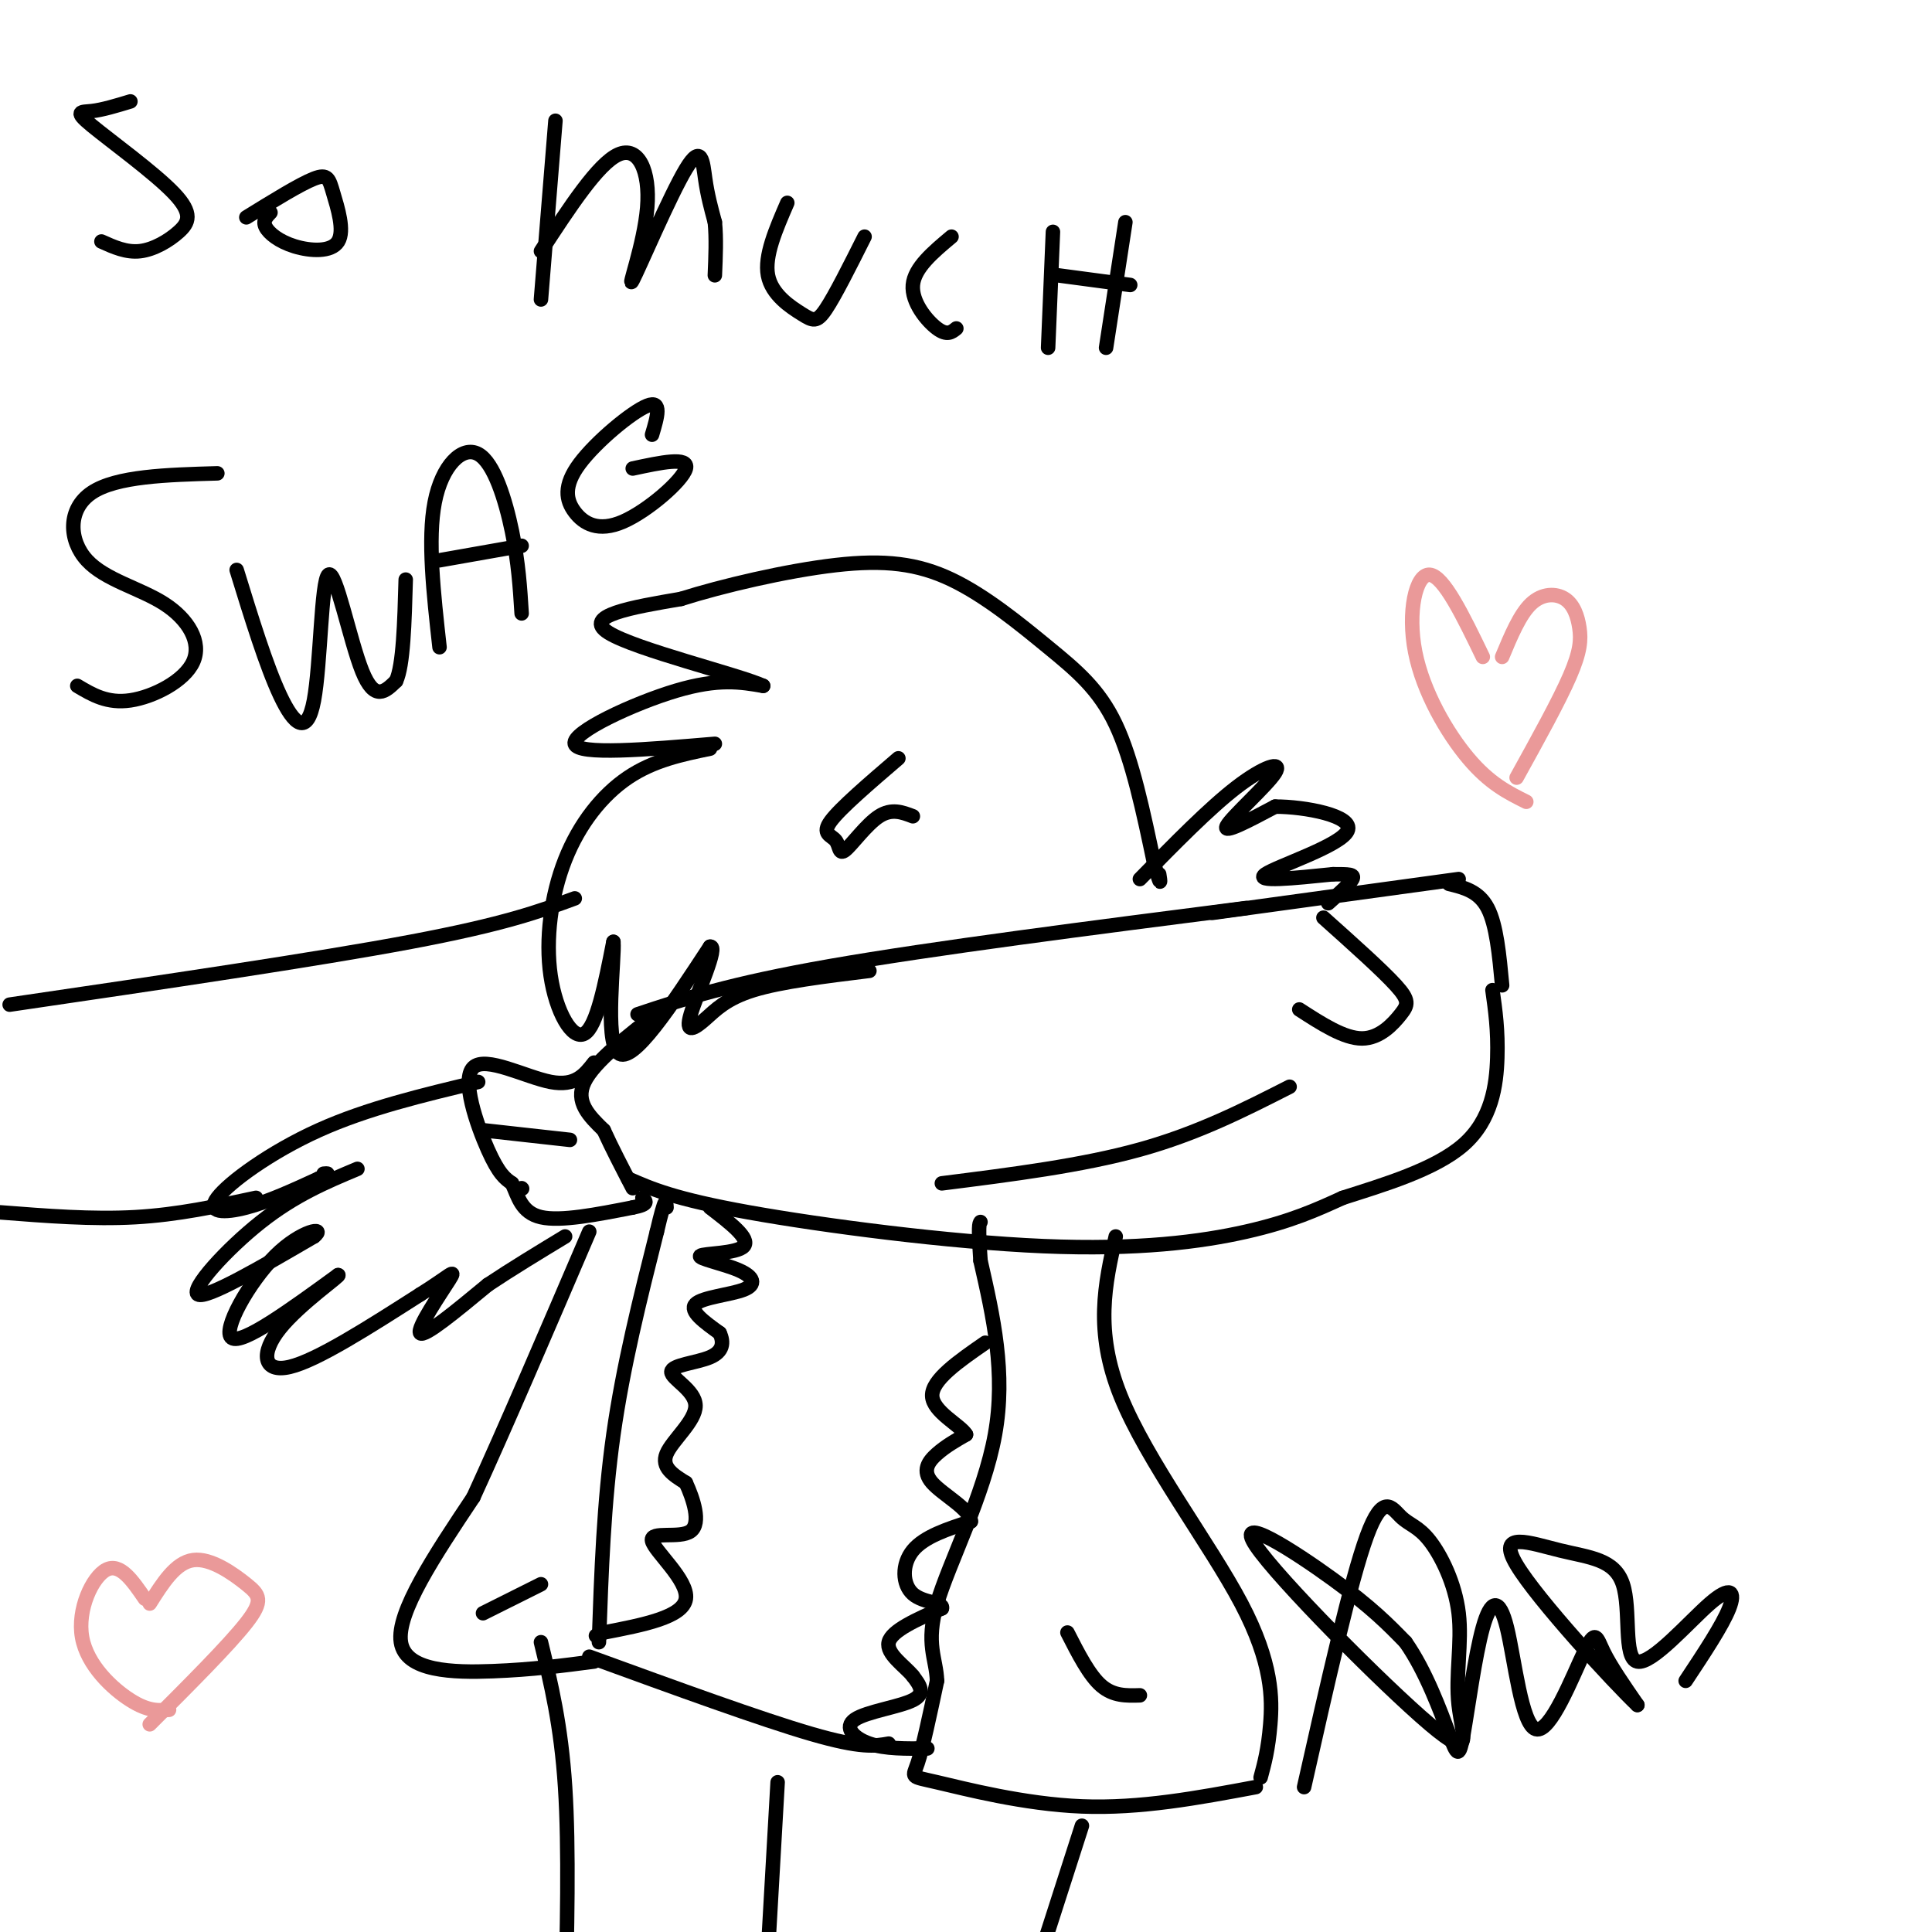<svg viewBox='0 0 400 400' version='1.1' xmlns='http://www.w3.org/2000/svg' xmlns:xlink='http://www.w3.org/1999/xlink'><g fill='none' stroke='#000000' stroke-width='3' stroke-linecap='round' stroke-linejoin='round'><path d='M311,204c-0.583,-6.250 -1.167,-12.500 -3,-16c-1.833,-3.500 -4.917,-4.250 -8,-5'/><path d='M302,182c0.000,0.000 -51.000,7.000 -51,7'/><path d='M274,190c6.065,5.423 12.131,10.845 15,14c2.869,3.155 2.542,4.042 1,6c-1.542,1.958 -4.298,4.988 -8,5c-3.702,0.012 -8.351,-2.994 -13,-6'/><path d='M258,188c-32.500,4.167 -65.000,8.333 -86,12c-21.000,3.667 -30.500,6.833 -40,10'/><path d='M137,209c-7.000,5.417 -14.000,10.833 -16,15c-2.000,4.167 1.000,7.083 4,10'/><path d='M125,234c1.667,3.667 3.833,7.833 6,12'/><path d='M130,244c4.798,2.119 9.595,4.238 25,7c15.405,2.762 41.417,6.167 61,7c19.583,0.833 32.738,-0.905 42,-3c9.262,-2.095 14.631,-4.548 20,-7'/><path d='M278,248c8.321,-2.667 19.125,-5.833 25,-11c5.875,-5.167 6.821,-12.333 7,-18c0.179,-5.667 -0.411,-9.833 -1,-14'/><path d='M123,220c-1.935,2.494 -3.869,4.988 -9,4c-5.131,-0.988 -13.458,-5.458 -16,-3c-2.542,2.458 0.702,11.845 3,17c2.298,5.155 3.649,6.077 5,7'/><path d='M106,245c1.267,2.733 1.933,6.067 6,7c4.067,0.933 11.533,-0.533 19,-2'/><path d='M131,250c3.500,-0.667 2.750,-1.333 2,-2'/><path d='M100,234c0.000,0.000 18.000,2.000 18,2'/><path d='M108,246c0.000,0.000 0.100,0.100 0.1,0.1'/><path d='M195,245c14.500,-1.833 29.000,-3.667 41,-7c12.000,-3.333 21.500,-8.167 31,-13'/><path d='M99,224c-11.482,2.738 -22.964,5.476 -33,10c-10.036,4.524 -18.625,10.833 -21,14c-2.375,3.167 1.464,3.190 6,2c4.536,-1.190 9.768,-3.595 15,-6'/><path d='M66,244c2.667,-1.167 1.833,-1.083 1,-1'/><path d='M74,242c-6.467,2.711 -12.933,5.422 -20,11c-7.067,5.578 -14.733,14.022 -13,15c1.733,0.978 12.867,-5.511 24,-12'/><path d='M65,256c2.702,-2.119 -2.542,-1.417 -8,4c-5.458,5.417 -11.131,15.548 -9,17c2.131,1.452 12.065,-5.774 22,-13'/><path d='M70,264c0.893,-0.179 -7.875,5.875 -12,11c-4.125,5.125 -3.607,9.321 2,8c5.607,-1.321 16.304,-8.161 27,-15'/><path d='M87,268c6.060,-3.774 7.708,-5.708 6,-3c-1.708,2.708 -6.774,10.060 -6,11c0.774,0.940 7.387,-4.530 14,-10'/><path d='M101,266c5.000,-3.333 10.500,-6.667 16,-10'/><path d='M147,155c-5.850,1.212 -11.700,2.424 -17,6c-5.300,3.576 -10.049,9.515 -13,17c-2.951,7.485 -4.102,16.515 -3,24c1.102,7.485 4.458,13.424 7,12c2.542,-1.424 4.271,-10.212 6,-19'/><path d='M127,195c0.311,3.133 -1.911,20.467 1,23c2.911,2.533 10.956,-9.733 19,-22'/><path d='M147,196c1.935,-0.376 -2.729,9.683 -4,14c-1.271,4.317 0.850,2.893 3,1c2.150,-1.893 4.329,-4.255 10,-6c5.671,-1.745 14.836,-2.872 24,-4'/><path d='M148,154c-14.178,1.200 -28.356,2.400 -29,0c-0.644,-2.400 12.244,-8.400 21,-11c8.756,-2.600 13.378,-1.800 18,-1'/><path d='M158,142c-4.978,-2.289 -26.422,-7.511 -32,-11c-5.578,-3.489 4.711,-5.244 15,-7'/><path d='M141,124c8.384,-2.667 21.843,-5.833 32,-7c10.157,-1.167 17.011,-0.333 24,3c6.989,3.333 14.112,9.167 20,14c5.888,4.833 10.539,8.667 14,16c3.461,7.333 5.730,18.167 8,29'/><path d='M239,179c1.500,5.167 1.250,3.583 1,2'/><path d='M119,186c-7.250,2.667 -14.500,5.333 -34,9c-19.500,3.667 -51.250,8.333 -83,13'/><path d='M0,251c9.583,0.750 19.167,1.500 28,1c8.833,-0.500 16.917,-2.250 25,-4'/><path d='M236,182c7.190,-7.339 14.381,-14.679 20,-19c5.619,-4.321 9.667,-5.625 8,-3c-1.667,2.625 -9.048,9.179 -10,11c-0.952,1.821 4.524,-1.089 10,-4'/><path d='M264,167c6.119,-0.024 16.417,1.917 15,5c-1.417,3.083 -14.548,7.310 -17,9c-2.452,1.690 5.774,0.845 14,0'/><path d='M276,181c3.289,0.000 4.511,0.000 4,1c-0.511,1.000 -2.756,3.000 -5,5'/><path d='M186,157c-6.014,5.158 -12.029,10.316 -14,13c-1.971,2.684 0.100,2.895 1,4c0.900,1.105 0.627,3.105 2,2c1.373,-1.105 4.392,-5.316 7,-7c2.608,-1.684 4.804,-0.842 7,0'/><path d='M231,256c-2.214,9.762 -4.429,19.524 1,33c5.429,13.476 18.500,30.667 25,43c6.500,12.333 6.429,19.810 6,25c-0.429,5.190 -1.214,8.095 -2,11'/><path d='M260,370c-11.964,2.238 -23.929,4.476 -36,4c-12.071,-0.476 -24.250,-3.667 -30,-5c-5.750,-1.333 -5.071,-0.810 -4,-4c1.071,-3.190 2.536,-10.095 4,-17'/><path d='M194,348c-0.131,-4.595 -2.458,-7.583 0,-16c2.458,-8.417 9.702,-22.262 12,-35c2.298,-12.738 -0.351,-24.369 -3,-36'/><path d='M203,261c-0.500,-7.333 -0.250,-7.667 0,-8'/><path d='M221,338c2.250,4.417 4.500,8.833 7,11c2.500,2.167 5.250,2.083 8,2'/><path d='M192,362c-4.375,0.054 -8.750,0.107 -12,-1c-3.250,-1.107 -5.375,-3.375 -3,-5c2.375,-1.625 9.250,-2.607 12,-4c2.750,-1.393 1.375,-3.196 0,-5'/><path d='M189,347c-1.600,-2.022 -5.600,-4.578 -5,-7c0.600,-2.422 5.800,-4.711 11,-7'/><path d='M195,333c0.488,-1.298 -3.792,-1.042 -6,-3c-2.208,-1.958 -2.345,-6.131 0,-9c2.345,-2.869 7.173,-4.435 12,-6'/><path d='M201,315c0.060,-2.429 -5.792,-5.500 -8,-8c-2.208,-2.500 -0.774,-4.429 1,-6c1.774,-1.571 3.887,-2.786 6,-4'/><path d='M200,297c-1.111,-1.911 -6.889,-4.689 -7,-8c-0.111,-3.311 5.444,-7.156 11,-11'/><path d='M147,250c4.189,3.217 8.378,6.434 7,8c-1.378,1.566 -8.322,1.480 -9,2c-0.678,0.520 4.911,1.644 8,3c3.089,1.356 3.678,2.942 1,4c-2.678,1.058 -8.622,1.588 -10,3c-1.378,1.412 1.811,3.706 5,6'/><path d='M149,276c0.916,1.955 0.707,3.841 -2,5c-2.707,1.159 -7.911,1.589 -8,3c-0.089,1.411 4.938,3.803 5,7c0.062,3.197 -4.839,7.199 -6,10c-1.161,2.801 1.420,4.400 4,6'/><path d='M142,307c1.496,3.241 3.236,8.343 1,10c-2.236,1.657 -8.448,-0.131 -8,2c0.448,2.131 7.557,8.180 7,12c-0.557,3.820 -8.778,5.410 -17,7'/><path d='M125,338c-2.833,1.167 -1.417,0.583 0,0'/><path d='M124,340c0.500,-14.417 1.000,-28.833 3,-43c2.000,-14.167 5.500,-28.083 9,-42'/><path d='M136,255c1.833,-7.833 1.917,-6.417 2,-5'/><path d='M123,344c-6.422,0.844 -12.844,1.689 -21,2c-8.156,0.311 -18.044,0.089 -19,-6c-0.956,-6.089 7.022,-18.044 15,-30'/><path d='M98,310c6.500,-14.167 15.250,-34.583 24,-55'/><path d='M100,334c0.000,0.000 12.000,-6.000 12,-6'/><path d='M122,343c17.833,6.500 35.667,13.000 46,16c10.333,3.000 13.167,2.500 16,2'/><path d='M112,340c2.083,8.583 4.167,17.167 5,30c0.833,12.833 0.417,29.917 0,47'/><path d='M224,378c0.000,0.000 -9.000,28.000 -9,28'/><path d='M159,404c0.000,0.000 2.000,-35.000 2,-35'/><path d='M27,21c-2.887,0.875 -5.774,1.750 -8,2c-2.226,0.250 -3.790,-0.124 0,3c3.790,3.124 12.933,9.744 17,14c4.067,4.256 3.056,6.146 1,8c-2.056,1.854 -5.159,3.673 -8,4c-2.841,0.327 -5.421,-0.836 -8,-2'/><path d='M51,45c5.554,-3.433 11.109,-6.866 14,-8c2.891,-1.134 3.120,0.030 4,3c0.880,2.970 2.411,7.744 1,10c-1.411,2.256 -5.765,1.992 -9,1c-3.235,-0.992 -5.353,-2.712 -6,-4c-0.647,-1.288 0.176,-2.144 1,-3'/><path d='M115,25c0.000,0.000 -3.000,37.000 -3,37'/><path d='M112,52c5.910,-9.056 11.821,-18.113 16,-20c4.179,-1.887 6.628,3.395 6,11c-0.628,7.605 -4.333,17.533 -3,15c1.333,-2.533 7.705,-17.528 11,-23c3.295,-5.472 3.513,-1.421 4,2c0.487,3.421 1.244,6.210 2,9'/><path d='M148,46c0.333,3.333 0.167,7.167 0,11'/><path d='M163,42c-2.381,5.494 -4.762,10.988 -4,15c0.762,4.012 4.667,6.542 7,8c2.333,1.458 3.095,1.845 5,-1c1.905,-2.845 4.952,-8.923 8,-15'/><path d='M197,49c-3.844,3.222 -7.689,6.444 -8,10c-0.311,3.556 2.911,7.444 5,9c2.089,1.556 3.044,0.778 4,0'/><path d='M218,48c0.000,0.000 -1.000,24.000 -1,24'/><path d='M233,46c0.000,0.000 -4.000,26.000 -4,26'/><path d='M219,57c0.000,0.000 15.000,2.000 15,2'/><path d='M45,98c-10.462,0.299 -20.924,0.598 -26,4c-5.076,3.402 -4.766,9.906 -1,14c3.766,4.094 10.989,5.778 16,9c5.011,3.222 7.811,7.983 6,12c-1.811,4.017 -8.232,7.291 -13,8c-4.768,0.709 -7.884,-1.145 -11,-3'/><path d='M49,118c3.057,9.931 6.115,19.863 9,26c2.885,6.137 5.598,8.480 7,1c1.402,-7.480 1.493,-24.783 3,-26c1.507,-1.217 4.431,13.652 7,20c2.569,6.348 4.785,4.174 7,2'/><path d='M82,141c1.500,-3.167 1.750,-12.083 2,-21'/><path d='M91,134c-1.244,-11.173 -2.488,-22.345 -1,-30c1.488,-7.655 5.708,-11.792 9,-10c3.292,1.792 5.655,9.512 7,16c1.345,6.488 1.673,11.744 2,17'/><path d='M91,116c0.000,0.000 17.000,-3.000 17,-3'/><path d='M135,90c1.084,-3.631 2.168,-7.262 -1,-6c-3.168,1.262 -10.586,7.418 -14,12c-3.414,4.582 -2.822,7.589 -1,10c1.822,2.411 4.875,4.226 10,2c5.125,-2.226 12.321,-8.493 13,-11c0.679,-2.507 -5.161,-1.253 -11,0'/><path d='M270,370c4.832,-21.462 9.665,-42.924 13,-52c3.335,-9.076 5.174,-5.766 7,-4c1.826,1.766 3.641,1.990 6,5c2.359,3.010 5.264,8.807 6,15c0.736,6.193 -0.695,12.781 0,19c0.695,6.219 3.516,12.069 -6,4c-9.516,-8.069 -31.370,-30.057 -36,-37c-4.630,-6.943 7.963,1.159 16,7c8.037,5.841 11.519,9.420 15,13'/><path d='M291,340c4.224,5.986 7.285,14.451 9,19c1.715,4.549 2.084,5.180 3,0c0.916,-5.180 2.377,-16.173 4,-22c1.623,-5.827 3.407,-6.490 5,0c1.593,6.490 2.994,20.131 6,21c3.006,0.869 7.617,-11.035 10,-16c2.383,-4.965 2.538,-2.990 4,0c1.462,2.990 4.231,6.995 7,11'/><path d='M339,353c-4.912,-4.654 -20.691,-21.789 -25,-29c-4.309,-7.211 2.852,-4.499 9,-3c6.148,1.499 11.283,1.786 13,7c1.717,5.214 0.017,15.356 3,16c2.983,0.644 10.649,-8.211 15,-12c4.351,-3.789 5.386,-2.511 4,1c-1.386,3.511 -5.193,9.256 -9,15'/></g>
<g fill='none' stroke='#ea9999' stroke-width='3' stroke-linecap='round' stroke-linejoin='round'><path d='M307,136c-4.054,-8.393 -8.107,-16.786 -11,-17c-2.893,-0.214 -4.625,7.750 -3,16c1.625,8.250 6.607,16.786 11,22c4.393,5.214 8.196,7.107 12,9'/><path d='M311,136c1.833,-4.400 3.665,-8.801 6,-11c2.335,-2.199 5.172,-2.198 7,-1c1.828,1.198 2.646,3.592 3,6c0.354,2.408 0.244,4.831 -2,10c-2.244,5.169 -6.622,13.085 -11,21'/><path d='M30,331c-2.565,-3.744 -5.131,-7.488 -8,-6c-2.869,1.488 -6.042,8.208 -5,14c1.042,5.792 6.298,10.655 10,13c3.702,2.345 5.851,2.173 8,2'/><path d='M31,332c2.679,-4.256 5.357,-8.512 9,-9c3.643,-0.488 8.250,2.792 11,5c2.750,2.208 3.643,3.345 0,8c-3.643,4.655 -11.821,12.827 -20,21'/></g>
</svg>
